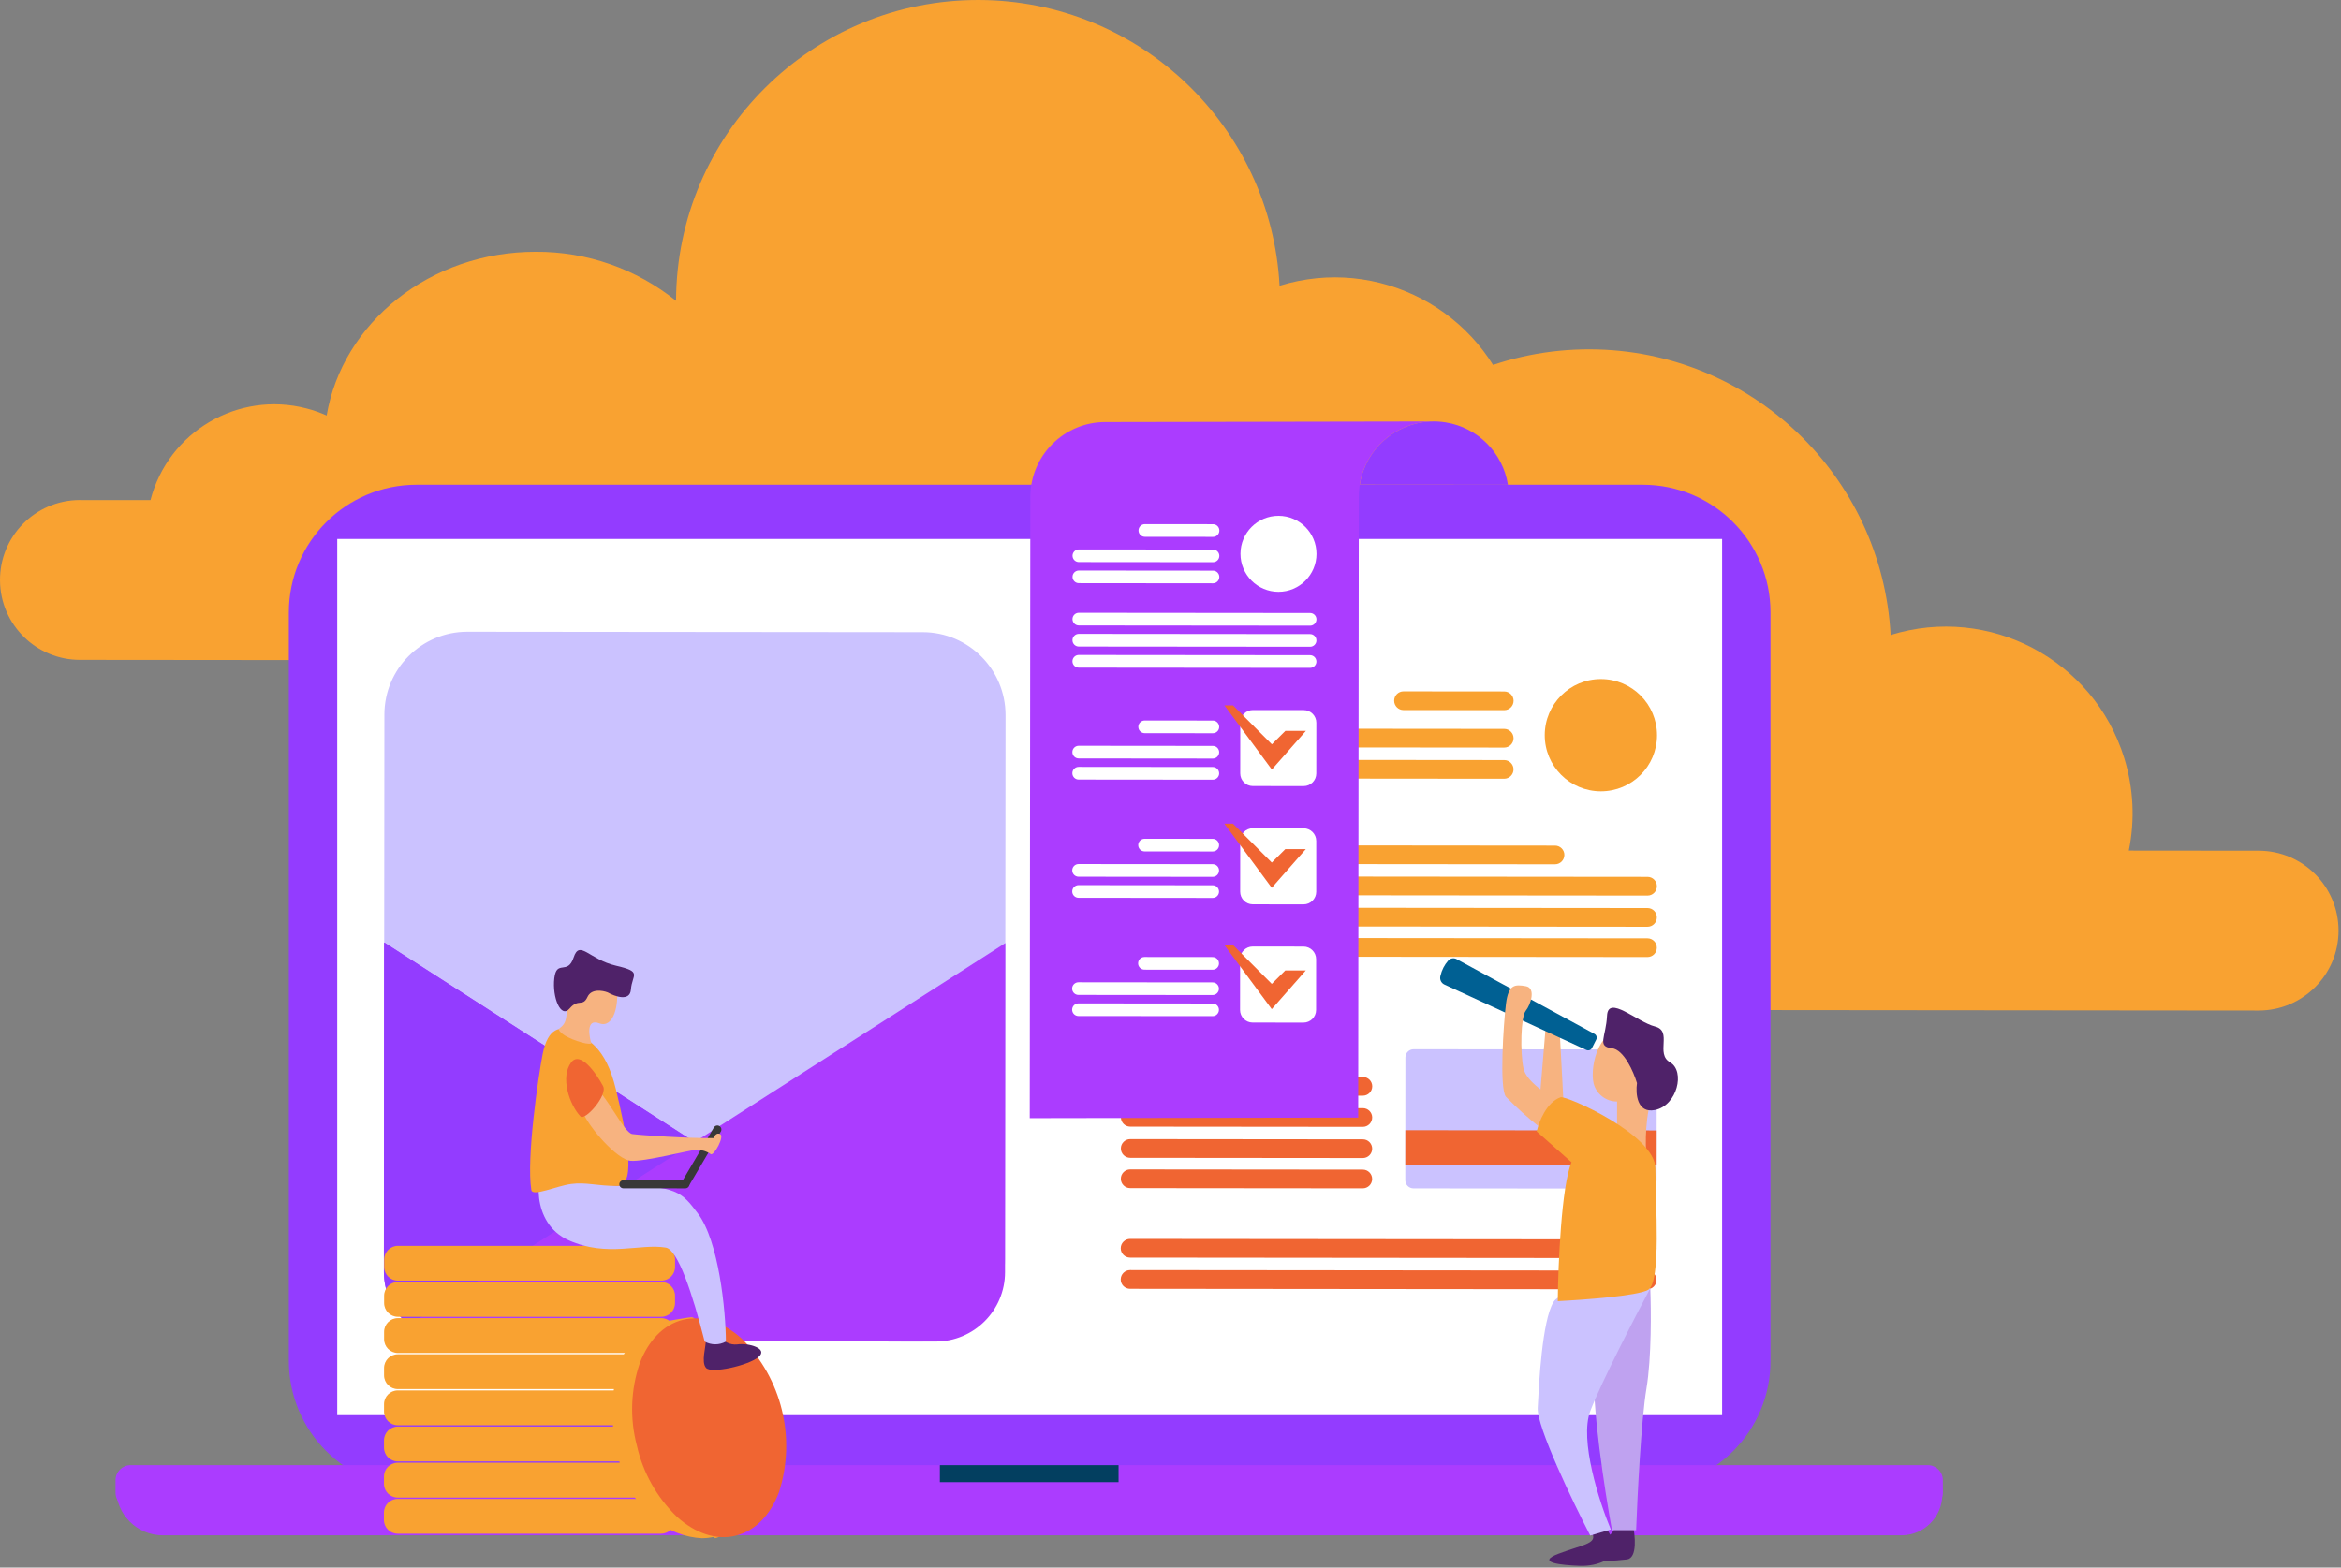 <?xml version="1.0" encoding="UTF-8" standalone="no"?>
<!DOCTYPE svg PUBLIC "-//W3C//DTD SVG 1.1//EN" "http://www.w3.org/Graphics/SVG/1.1/DTD/svg11.dtd">
<svg width="100%" height="100%" viewBox="0 0 951 637" version="1.1" xmlns="http://www.w3.org/2000/svg" xmlns:xlink="http://www.w3.org/1999/xlink" xml:space="preserve" xmlns:serif="http://www.serif.com/" style="fill-rule:evenodd;clip-rule:evenodd;stroke-linejoin:round;stroke-miterlimit:2;">
    <rect x="0" y="0" width="951" height="637" fill="#808080" stroke="none"/>
    <g id="Path_441" transform="matrix(1,0,0,1,-24.998,-357.854)">
        <path d="M306.023,702.971L334.362,702.997C341.568,675.214 369.928,658.531 397.711,665.736C400.528,666.466 403.278,667.431 405.933,668.622C412.31,630.912 447.925,602.065 490.865,602.094C511.592,601.981 531.725,609.014 547.87,622.008C548.136,554.254 603.277,499.545 671.031,499.813C736.035,500.067 789.553,550.983 793.049,615.892C833.052,603.495 875.532,625.871 887.931,665.873C891.706,678.06 892.349,690.999 889.795,703.496L942.554,703.546C960.489,703.562 975.014,718.114 975,736.051C974.983,753.986 960.43,768.512 942.494,768.497L305.973,767.909C288.038,767.894 273.512,753.343 273.529,735.406C273.546,717.471 288.097,702.945 306.032,702.962L306.023,702.971ZM715.073,703.35L720.18,703.35C718.878,701.863 717.615,700.342 716.381,698.793C715.987,700.332 715.552,701.853 715.074,703.353L715.073,703.35Z" style="fill:rgb(249,162,49);fill-rule:nonzero;"/>
    </g>
    <g id="Path_442" transform="matrix(1,0,0,1,-24.998,-357.854)">
        <path d="M57.787,561.053L86.126,561.076C93.332,533.295 121.692,516.613 149.473,523.818C152.291,524.548 155.04,525.513 157.695,526.704C164.074,488.994 199.687,460.146 242.63,460.175C263.354,460.062 283.485,467.095 299.631,480.092C299.873,412.339 354.995,357.612 422.746,357.855C487.78,358.087 541.332,409.034 544.806,473.976C584.811,461.583 627.288,483.964 639.681,523.967C641.933,531.241 643.078,538.811 643.078,546.424C643.073,551.513 642.56,556.591 641.545,561.576L694.303,561.628C712.238,561.642 726.764,576.191 726.75,594.126L726.75,594.129C726.733,612.066 712.179,626.592 694.242,626.575L57.726,625.989C39.789,626.128 25.138,611.703 24.999,593.765C24.86,575.83 39.288,561.18 57.222,561.041C57.41,561.038 57.598,561.038 57.785,561.041L57.785,561.053L57.787,561.053Z" style="fill:url(#_Linear1);fill-rule:nonzero;"/>
    </g>
    <g id="Rectangle_265" transform="matrix(1,0,0,1,-24.998,-357.854)">
        <path d="M194.216,554.833L692.358,554.833C721.012,554.833 744.241,578.062 744.241,606.717L744.241,910.847C744.241,939.501 721.012,962.73 692.358,962.73L194.216,962.73C165.562,962.73 142.331,939.501 142.331,910.847L142.331,606.717C142.331,578.063 165.562,554.833 194.216,554.833Z" style="fill:rgb(147,60,255);fill-rule:nonzero;"/>
    </g>
    <g id="Rectangle_266" transform="matrix(1,0,0,1,-24.998,-357.854)">
        <rect x="161.995" y="576.869" width="562.59" height="356.047" style="fill:white;"/>
    </g>
    <g id="Rectangle_267" transform="matrix(1,0,0,1,-24.998,-357.854)">
        <path d="M814.059,962.73L72.136,962.73C72.136,973.231 80.648,981.741 91.149,981.741L797.428,981.741C806.608,981.741 814.051,974.305 814.059,965.125L814.059,962.73Z" style="fill:rgb(171,60,255);fill-rule:nonzero;"/>
    </g>
    <g id="Rectangle_268" transform="matrix(1,0,0,1,-24.998,-357.854)">
        <path d="M78.042,953.225L808.156,953.225C811.535,953.225 814.269,955.96 814.269,959.336L814.269,964.397C814.269,967.773 811.535,970.51 808.156,970.51L78.042,970.51C74.667,970.51 71.929,967.773 71.929,964.397L71.929,959.336C71.929,955.96 74.667,953.225 78.042,953.225Z" style="fill:rgb(171,60,255);fill-rule:nonzero;"/>
    </g>
    <g id="Rectangle_269" transform="matrix(1,0,0,1,-24.998,-357.854)">
        <rect x="406.809" y="953.225" width="72.59" height="6.911" style="fill:rgb(3,63,96);"/>
    </g>
    <g id="Path_443" transform="matrix(1,0,0,1,-24.998,-357.854)">
        <path d="M698.144,656.627C698.158,644.031 687.958,633.811 675.36,633.796C662.764,633.782 652.544,643.984 652.53,656.58L652.53,656.582C652.518,669.181 662.722,679.406 675.32,679.415C687.917,679.425 698.137,669.223 698.149,656.625L698.144,656.627Z" style="fill:rgb(249,162,49);fill-rule:nonzero;"/>
    </g>
    <g id="Path_444" transform="matrix(1,0,0,1,-24.998,-357.854)">
        <path d="M639.839,670.513C639.839,668.413 638.137,666.711 636.04,666.709L484.266,666.567C482.166,666.565 480.464,668.264 480.462,670.362L480.462,670.364C480.462,672.464 482.162,674.166 484.261,674.168L636.036,674.308C638.133,674.308 639.834,672.611 639.839,670.513Z" style="fill:rgb(249,162,49);fill-rule:nonzero;"/>
    </g>
    <g id="Path_445" transform="matrix(1,0,0,1,-24.998,-357.854)">
        <path d="M639.867,642.635C639.867,640.538 638.167,638.834 636.068,638.831L595.161,638.794C593.061,638.791 591.357,640.49 591.355,642.591L591.355,642.593C591.353,644.691 593.052,646.395 595.152,646.397L636.059,646.432C638.159,646.435 639.86,644.733 639.863,642.633L639.867,642.635Z" style="fill:rgb(249,162,49);fill-rule:nonzero;"/>
    </g>
    <g id="Path_446" transform="matrix(1,0,0,1,-24.998,-357.854)">
        <path d="M639.853,657.839C639.853,655.742 638.156,654.04 636.056,654.037L484.284,653.897C482.186,653.894 480.482,655.594 480.48,657.691C480.478,659.789 482.177,661.493 484.274,661.496L636.048,661.635C638.148,661.637 639.85,659.938 639.855,657.838L639.853,657.839Z" style="fill:rgb(249,162,49);fill-rule:nonzero;"/>
    </g>
    <g id="Path_447" transform="matrix(1,0,0,1,-24.998,-357.854)">
        <path d="M698.075,730.647C698.08,728.549 696.378,726.845 694.28,726.843L694.278,726.843L484.213,726.65C482.116,726.647 480.411,728.344 480.409,730.445C480.407,732.545 482.104,734.249 484.204,734.254L694.271,734.446C696.368,734.446 698.07,732.747 698.072,730.647L698.075,730.647Z" style="fill:rgb(249,162,49);fill-rule:nonzero;"/>
    </g>
    <g id="Path_448" transform="matrix(1,0,0,1,-24.998,-357.854)">
        <path d="M698.089,717.983C698.092,715.883 696.393,714.181 694.292,714.178L484.228,713.981C482.13,713.981 480.429,715.683 480.426,717.78C480.424,719.881 482.126,721.585 484.223,721.585L694.29,721.777C696.39,721.78 698.092,720.08 698.094,717.983L698.089,717.983Z" style="fill:rgb(249,162,49);fill-rule:nonzero;"/>
    </g>
    <g id="Path_449" transform="matrix(1,0,0,1,-24.998,-357.854)">
        <path d="M660.504,705.276C660.504,703.176 658.805,701.474 656.707,701.472L484.234,701.312C482.137,701.312 480.435,703.009 480.43,705.107C480.428,707.207 482.127,708.909 484.224,708.911L656.694,709.066C658.794,709.068 660.498,707.367 660.498,705.269L660.504,705.276Z" style="fill:rgb(249,162,49);fill-rule:nonzero;"/>
    </g>
    <g id="Path_450" transform="matrix(1,0,0,1,-24.998,-357.854)">
        <path d="M698.064,742.957C698.066,740.857 696.367,739.153 694.269,739.151L484.205,738.956C482.105,738.956 480.403,740.655 480.401,742.755C480.401,744.855 482.098,746.557 484.198,746.559L694.265,746.754C696.363,746.754 698.065,745.055 698.067,742.955L698.064,742.957Z" style="fill:rgb(249,162,49);fill-rule:nonzero;"/>
    </g>
    <g id="Path_451" transform="matrix(1,0,0,1,-24.998,-357.854)">
        <path d="M698.024,787.663C698.026,785.817 696.529,784.318 694.684,784.316L599.271,784.228C597.423,784.226 595.926,785.721 595.921,787.569L595.877,837.411C595.875,839.257 597.372,840.756 599.217,840.759L694.629,840.846C696.477,840.848 697.974,839.351 697.974,837.506L698.024,787.663Z" style="fill:rgb(203,194,255);fill-rule:nonzero;"/>
    </g>
    <g id="Path_452" transform="matrix(1,0,0,1,-24.998,-357.854)">
        <path d="M697.997,817.215L595.898,817.12L595.884,831.343L697.984,831.437L697.997,817.215Z" style="fill:rgb(240,101,50);fill-rule:nonzero;"/>
    </g>
    <g id="Path_453" transform="matrix(1,0,0,1,-24.998,-357.854)">
        <path d="M582.427,824.639C582.429,822.539 580.73,820.835 578.63,820.835L578.628,820.835L484.139,820.745C482.042,820.745 480.34,822.442 480.338,824.54L480.338,824.545C480.336,826.642 482.035,828.344 484.132,828.347L578.621,828.434C580.718,828.434 582.42,826.734 582.425,824.639L582.427,824.639Z" style="fill:rgb(240,101,50);fill-rule:nonzero;"/>
    </g>
    <g id="Path_454" transform="matrix(1,0,0,1,-24.998,-357.854)">
        <path d="M582.431,811.963C582.433,809.865 580.734,808.161 578.634,808.161L484.147,808.072C482.047,808.072 480.345,809.768 480.343,811.866C480.339,813.966 482.038,815.67 484.135,815.675L578.624,815.762C580.724,815.762 582.425,814.063 582.428,811.963L582.431,811.963Z" style="fill:rgb(240,101,50);fill-rule:nonzero;"/>
    </g>
    <g id="Path_455" transform="matrix(1,0,0,1,-24.998,-357.854)">
        <path d="M582.45,799.294C582.452,797.194 580.75,795.492 578.651,795.487L530.977,795.445C528.877,795.443 527.173,797.142 527.17,799.242L527.17,799.244C527.166,801.342 528.863,803.046 530.96,803.049L530.962,803.049L578.641,803.094C580.743,803.096 582.448,801.397 582.45,799.294Z" style="fill:rgb(240,101,50);fill-rule:nonzero;"/>
    </g>
    <g id="Path_456" transform="matrix(1,0,0,1,-24.998,-357.854)">
        <path d="M582.415,836.941C582.417,834.841 580.715,833.137 578.616,833.137L484.127,833.05C482.027,833.047 480.326,834.749 480.323,836.849C480.323,838.947 482.022,840.651 484.12,840.653L578.609,840.74C580.708,840.74 582.412,839.04 582.415,836.941Z" style="fill:rgb(240,101,50);fill-rule:nonzero;"/>
    </g>
    <g id="Path_457" transform="matrix(1,0,0,1,-24.998,-357.854)">
        <path d="M697.944,877.97C697.946,875.87 696.247,874.166 694.147,874.161L694.145,874.161L484.082,873.968C481.982,873.966 480.28,875.667 480.278,877.767C480.276,879.868 481.978,881.569 484.077,881.572L694.14,881.769C696.24,881.769 697.942,880.067 697.944,877.97Z" style="fill:rgb(240,101,50);fill-rule:nonzero;"/>
    </g>
    <g id="Path_458" transform="matrix(1,0,0,1,-24.998,-357.854)">
        <path d="M697.953,865.294C697.955,863.196 696.256,861.492 694.156,861.487L694.153,861.487L484.09,861.294C481.99,861.294 480.286,862.994 480.284,865.091C480.282,867.191 481.981,868.893 484.081,868.896L694.146,869.091C696.246,869.091 697.948,867.391 697.95,865.291L697.953,865.294Z" style="fill:rgb(240,101,50);fill-rule:nonzero;"/>
    </g>
    <g id="Path_459" transform="matrix(1,0,0,1,-24.998,-357.854)">
        <path d="M180.949,869.105L181.151,648.224C181.168,629.622 196.261,614.558 214.862,614.575L399.829,614.749C418.43,614.766 433.497,629.859 433.481,648.46L433.276,869.341C433.257,887.942 418.164,903.005 399.563,902.988L214.596,902.813C195.998,902.789 180.938,887.701 180.949,869.105Z" style="fill:rgb(203,194,255);fill-rule:nonzero;"/>
    </g>
    <g id="Path_460" transform="matrix(1,0,0,1,-24.998,-357.854)">
        <path d="M181.07,740.846L307.163,821.937L433.397,741.08L433.275,874.825C433.258,890.389 420.636,902.997 405.072,902.997L209.135,902.823C193.564,902.806 180.951,890.173 180.963,874.601L181.07,740.846Z" style="fill:rgb(171,60,255);fill-rule:nonzero;"/>
    </g>
    <g id="Path_461" transform="matrix(1,0,0,1,-24.998,-357.854)">
        <path d="M181.067,740.846L180.94,874.594C180.921,882.977 184.645,890.931 191.095,896.288L307.16,821.946L181.067,740.846Z" style="fill:rgb(147,60,255);fill-rule:nonzero;"/>
    </g>
    <g id="Path_463" transform="matrix(1,0,0,1,-24.998,-357.854)">
        <path d="M577.365,554.808C580.009,538.182 595.63,526.85 612.255,529.496C625.298,531.57 635.519,541.81 637.574,554.855L577.365,554.808Z" style="fill:rgb(147,60,255);fill-rule:nonzero;"/>
    </g>
    <g id="Path_464" transform="matrix(1,0,0,1,-24.998,-357.854)">
        <path d="M576.746,811.998L576.989,559.572C577.006,542.802 590.564,529.197 607.334,529.123L474.066,529.363C457.235,529.348 443.577,542.977 443.556,559.805L443.316,812.232L576.746,811.998Z" style="fill:rgb(171,60,255);fill-rule:nonzero;"/>
    </g>
    <g id="Path_465" transform="matrix(1,0,0,1,-24.998,-357.854)">
        <path d="M520.175,768.215C520.179,766.796 519.033,765.64 517.614,765.638L517.609,765.638L463.113,765.588C461.694,765.583 460.54,766.733 460.538,768.154L460.538,768.156C460.536,769.575 461.684,770.729 463.103,770.731L517.599,770.778C519.016,770.781 520.169,769.632 520.172,768.215L520.175,768.215Z" style="fill:white;fill-rule:nonzero;"/>
    </g>
    <g id="Path_466" transform="matrix(1,0,0,1,-24.998,-357.854)">
        <path d="M520.184,749.337C520.186,747.917 519.04,746.764 517.621,746.762L517.619,746.762L489.915,746.736C488.493,746.736 487.342,747.887 487.34,749.309C487.342,750.726 488.491,751.879 489.91,751.884L517.614,751.907C519.033,751.912 520.187,750.761 520.189,749.341L520.189,749.337L520.184,749.337Z" style="fill:white;fill-rule:nonzero;"/>
    </g>
    <g id="Path_467" transform="matrix(1,0,0,1,-24.998,-357.854)">
        <path d="M520.17,759.633C520.175,758.213 519.028,757.06 517.609,757.058L517.607,757.058L463.111,757.006C461.692,757.006 460.541,758.154 460.536,759.571C460.534,760.993 461.682,762.146 463.101,762.149L517.597,762.198C519.016,762.201 520.17,761.05 520.17,759.63L520.17,759.633Z" style="fill:white;fill-rule:nonzero;"/>
    </g>
    <g id="Path_468" transform="matrix(1,0,0,1,-24.998,-357.854)">
        <path d="M559.655,747.644C559.662,744.813 557.372,742.51 554.54,742.506L554.538,742.506L533.896,742.486C531.066,742.486 528.771,744.774 528.769,747.604L528.75,768.243C528.743,771.072 531.029,773.372 533.858,773.382L554.5,773.401C557.329,773.409 559.631,771.121 559.638,768.291L559.655,747.644Z" style="fill:white;fill-rule:nonzero;"/>
    </g>
    <g id="Path_469" transform="matrix(1,0,0,1,-24.998,-357.854)">
        <path d="M559.805,582.921C559.812,574.393 552.906,567.472 544.377,567.46C535.849,567.45 528.928,574.356 528.919,582.885C528.912,591.413 535.818,598.334 544.347,598.344C552.875,598.351 559.796,591.445 559.808,582.918L559.805,582.921Z" style="fill:white;fill-rule:nonzero;"/>
    </g>
    <g id="Path_470" transform="matrix(1,0,0,1,-24.998,-357.854)">
        <path d="M520.332,592.316C520.334,590.896 519.188,589.743 517.769,589.738L517.764,589.738L463.271,589.691C461.852,589.689 460.7,590.835 460.696,592.253C460.691,593.672 461.84,594.825 463.259,594.83L517.75,594.882C519.169,594.882 520.323,593.734 520.325,592.314L520.332,592.316Z" style="fill:white;fill-rule:nonzero;"/>
    </g>
    <g id="Path_471" transform="matrix(1,0,0,1,-24.998,-357.854)">
        <path d="M520.349,573.444C520.353,572.025 519.205,570.872 517.786,570.867L517.781,570.867L490.08,570.841C488.658,570.844 487.507,571.992 487.505,573.414C487.505,574.833 488.654,575.987 490.076,575.989L517.777,576.017C519.197,576.017 520.35,574.869 520.352,573.449L520.349,573.444Z" style="fill:white;fill-rule:nonzero;"/>
    </g>
    <g id="Path_472" transform="matrix(1,0,0,1,-24.998,-357.854)">
        <path d="M520.337,583.74C520.339,582.319 519.193,581.165 517.771,581.161L517.769,581.161L463.275,581.111C461.856,581.106 460.702,582.255 460.7,583.674L460.7,583.676C460.698,585.096 461.846,586.251 463.268,586.254L517.762,586.303C519.181,586.306 520.335,585.157 520.337,583.738L520.337,583.74Z" style="fill:white;fill-rule:nonzero;"/>
    </g>
    <g id="Path_473" transform="matrix(1,0,0,1,-24.998,-357.854)">
        <path d="M559.765,626.668C559.769,625.249 558.623,624.096 557.204,624.091L557.202,624.091L463.238,624.006C461.819,624.006 460.665,625.157 460.665,626.576C460.665,627.998 461.816,629.149 463.235,629.154L557.199,629.241C558.618,629.243 559.772,628.097 559.777,626.678L559.765,626.668Z" style="fill:white;fill-rule:nonzero;"/>
    </g>
    <g id="Path_474" transform="matrix(1,0,0,1,-24.998,-357.854)">
        <path d="M559.773,618.1C559.777,616.681 558.631,615.528 557.211,615.523L557.209,615.523L463.244,615.436C461.825,615.436 460.672,616.587 460.669,618.008C460.669,619.43 461.82,620.581 463.24,620.586L557.204,620.671C558.623,620.673 559.774,619.525 559.779,618.105L559.773,618.1Z" style="fill:white;fill-rule:nonzero;"/>
    </g>
    <g id="Path_475" transform="matrix(1,0,0,1,-24.998,-357.854)">
        <path d="M559.786,609.518C559.786,608.099 558.638,606.948 557.218,606.945L463.254,606.858C461.835,606.861 460.684,608.009 460.681,609.431C460.679,610.853 461.829,612.006 463.251,612.008L557.215,612.095C558.634,612.098 559.785,610.949 559.79,609.532L559.786,609.518Z" style="fill:white;fill-rule:nonzero;"/>
    </g>
    <g id="Path_476" transform="matrix(1,0,0,1,-24.998,-357.854)">
        <path d="M520.255,672.117C520.259,670.697 519.111,669.544 517.694,669.539L463.198,669.489C461.779,669.485 460.625,670.634 460.623,672.052L460.623,672.055C460.621,673.474 461.769,674.63 463.191,674.632L463.193,674.632L517.689,674.682C519.106,674.684 520.257,673.536 520.262,672.119L520.255,672.117Z" style="fill:white;fill-rule:nonzero;"/>
    </g>
    <g id="Path_477" transform="matrix(1,0,0,1,-24.998,-357.854)">
        <path d="M520.271,653.231C520.273,651.811 519.127,650.658 517.708,650.653L490.004,650.63C488.582,650.63 487.431,651.781 487.429,653.2C487.429,654.622 488.578,655.773 489.999,655.778L517.703,655.803C519.122,655.806 520.276,654.659 520.278,653.24L520.271,653.231Z" style="fill:white;fill-rule:nonzero;"/>
    </g>
    <g id="Path_478" transform="matrix(1,0,0,1,-24.998,-357.854)">
        <path d="M520.264,663.534C520.269,662.115 519.12,660.962 517.703,660.959L463.207,660.907C461.787,660.905 460.634,662.053 460.632,663.472C460.63,664.892 461.778,666.043 463.197,666.047L517.688,666.099C519.107,666.099 520.261,664.951 520.263,663.532L520.263,663.534L520.264,663.534Z" style="fill:white;fill-rule:nonzero;"/>
    </g>
    <g id="Path_479" transform="matrix(1,0,0,1,-24.998,-357.854)">
        <path d="M559.74,651.536C559.742,648.707 557.449,646.412 554.62,646.409L533.981,646.388C531.151,646.378 528.85,648.666 528.84,651.493L528.84,651.498L528.821,672.14C528.821,674.969 531.112,677.264 533.941,677.269L554.583,677.288C557.412,677.298 559.712,675.01 559.721,672.178L559.74,651.536Z" style="fill:white;fill-rule:nonzero;"/>
    </g>
    <g id="Path_480" transform="matrix(1,0,0,1,-24.998,-357.854)">
        <path d="M547.157,654.852L555.5,654.852L541.668,670.572L522.406,644.488L525.89,644.488L541.68,660.309L547.157,654.852Z" style="fill:rgb(240,101,50);fill-rule:nonzero;"/>
    </g>
    <g id="Path_481" transform="matrix(1,0,0,1,-24.998,-357.854)">
        <path d="M520.212,720.164C520.214,718.745 519.066,717.589 517.647,717.587L517.644,717.587L463.151,717.535C461.734,717.53 460.578,718.679 460.576,720.096L460.576,720.101C460.574,721.518 461.72,722.671 463.139,722.676L517.632,722.728C519.052,722.731 520.205,721.582 520.21,720.163L520.212,720.164Z" style="fill:white;fill-rule:nonzero;"/>
    </g>
    <g id="Path_482" transform="matrix(1,0,0,1,-24.998,-357.854)">
        <path d="M520.229,701.288C520.234,699.871 519.087,698.718 517.668,698.713L517.663,698.713L489.959,698.69C488.54,698.69 487.389,699.838 487.386,701.258C487.386,702.677 488.535,703.83 489.954,703.835L517.658,703.858C519.077,703.858 520.231,702.71 520.233,701.293L520.229,701.288Z" style="fill:white;fill-rule:nonzero;"/>
    </g>
    <g id="Path_483" transform="matrix(1,0,0,1,-24.998,-357.854)">
        <path d="M520.222,711.591C520.224,710.172 519.076,709.019 517.656,709.016L517.654,709.016L463.16,708.967C461.741,708.962 460.587,710.111 460.582,711.528L460.582,711.533C460.58,712.955 461.728,714.108 463.148,714.113L517.642,714.165C519.061,714.165 520.212,713.017 520.215,711.597L520.222,711.591Z" style="fill:white;fill-rule:nonzero;"/>
    </g>
    <g id="Path_484" transform="matrix(1,0,0,1,-24.998,-357.854)">
        <path d="M559.702,699.589C559.709,696.757 557.421,694.457 554.592,694.447L554.59,694.447L533.948,694.428C531.118,694.428 528.823,696.718 528.819,699.548L528.8,720.19C528.796,723.019 531.086,725.321 533.918,725.326L554.557,725.347C557.391,725.352 559.691,723.061 559.698,720.23L559.702,699.589Z" style="fill:white;fill-rule:nonzero;"/>
    </g>
    <g id="Path_485" transform="matrix(1,0,0,1,-24.998,-357.854)">
        <path d="M547.122,702.904L555.464,702.904L541.632,718.626L522.367,692.544L525.851,692.544L541.641,708.362L547.122,702.904Z" style="fill:rgb(240,101,50);fill-rule:nonzero;"/>
    </g>
    <g id="Path_485-2" transform="matrix(1,0,0,1,-24.998,-357.854)">
        <path d="M547.122,752.206L555.464,752.206L541.632,767.928L522.368,741.847L525.852,741.847L541.642,757.665L547.122,752.206Z" style="fill:rgb(240,101,50);fill-rule:nonzero;"/>
    </g>
    <g id="Path_486" transform="matrix(1,0,0,1,-24.998,-357.854)">
        <path d="M686.032,991.517C690.243,990.775 689.266,981.632 688.255,977.164C685.027,975.236 678.966,972.367 680.526,976.312C682.085,980.254 677.941,982.703 675.677,983.435L668.958,992.271C674.66,992.413 680.365,992.162 686.032,991.517Z" style="fill:rgb(79,34,105);fill-rule:nonzero;"/>
    </g>
    <g id="Path_487" transform="matrix(1,0,0,1,-24.998,-357.854)">
        <path d="M681.908,805.469L681.908,824.191C685.973,826.536 694.026,830.104 693.706,825.636C693.304,820.038 693.725,804.881 698.412,799.797C703.099,794.715 696.286,783.82 685.815,778.52C675.342,773.219 670.644,790.615 672.365,798.043C673.458,802.423 677.399,805.488 681.908,805.469Z" style="fill:rgb(247,179,128);fill-rule:nonzero;"/>
    </g>
    <g id="Path_488" transform="matrix(1,0,0,1,-24.998,-357.854)">
        <path d="M681.113,987.268C681.113,984.541 678.119,979.554 676.62,977.405C674.723,977.375 671.144,978.111 672.027,981.312C673.475,985.22 667.597,985.636 658.172,989.201C648.747,992.763 658.933,993.866 666.832,994.135C674.734,994.4 681.111,990.663 681.113,987.268Z" style="fill:rgb(79,34,105);fill-rule:nonzero;"/>
    </g>
    <g id="Path_489" transform="matrix(1,0,0,1,-24.998,-357.854)">
        <path d="M658.534,775.635L660.127,805.346C657.76,810.069 652.767,806.088 650.559,803.508L653.132,772.579L658.534,775.635Z" style="fill:rgb(247,179,128);fill-rule:nonzero;"/>
    </g>
    <g id="Path_490" transform="matrix(1,0,0,1,-24.998,-357.854)">
        <path d="M693.845,922.104C691.741,934.66 690.171,965.692 689.651,979.646L679.842,979.646C676.948,963.801 671.476,928.504 672.709,914.028C673.942,899.549 688.355,886.209 695.406,881.35C695.764,889.706 695.949,909.552 693.845,922.104Z" style="fill:rgb(191,162,240);fill-rule:nonzero;"/>
    </g>
    <g id="Path_491" transform="matrix(1,0,0,1,-24.998,-357.854)">
        <path d="M671.052,931.183C666.516,942.993 674.708,968.224 679.368,979.375L671.007,981.83C663.727,967.727 649.264,937.604 649.666,929.933C650.166,920.35 651.42,894.533 656.095,886.914C659.838,880.822 683.881,880.634 695.432,881.298C689.198,893.011 675.598,919.39 671.052,931.183Z" style="fill:rgb(203,194,255);fill-rule:nonzero;"/>
    </g>
    <g id="Path_492" transform="matrix(1,0,0,1,-24.998,-357.854)">
        <path d="M673.447,780.298C673.87,779.46 673.548,778.441 672.724,777.993L616.733,747.608C615.589,746.987 614.17,747.236 613.308,748.211C611.771,749.953 610.695,752.053 610.175,754.315L610.118,754.557C609.8,755.936 610.494,757.349 611.78,757.942L669.442,784.52C670.29,784.914 671.296,784.56 671.713,783.725L673.447,780.298Z" style="fill:rgb(0,96,147);fill-rule:nonzero;"/>
    </g>
    <g id="Path_493" transform="matrix(1,0,0,1,-24.998,-357.854)">
        <path d="M697.284,808.924C689.989,810.369 689.388,802.235 690.001,797.979C688.65,793.49 684.712,784.373 679.778,783.805C673.608,783.097 677.4,779.314 677.829,770.621C678.258,761.926 690.027,773.156 697.319,774.985C704.612,776.816 697.319,786.072 703.472,789.574C709.628,793.073 706.387,807.112 697.284,808.924Z" style="fill:rgb(79,34,105);fill-rule:nonzero;"/>
    </g>
    <g id="Path_494" transform="matrix(1,0,0,1,-24.998,-357.854)">
        <path d="M643.906,792.07C645.048,797.334 653.913,803.054 658.204,805.248L650.752,816.116C645.809,812.229 641.127,808.021 636.743,803.511C634.029,800.074 635.778,773.745 636.779,765.74C637.779,757.737 640.5,757.876 644.799,758.594C649.097,759.313 646.795,766.179 644.799,768.611C642.802,771.04 642.48,785.496 643.906,792.07Z" style="fill:rgb(247,179,128);fill-rule:nonzero;"/>
    </g>
    <g id="Path_495" transform="matrix(1,0,0,1,-24.998,-357.854)">
        <path d="M663.409,830.145C659.294,839.832 657.967,871.807 657.815,886.583C668.251,886.076 690.208,884.447 694.53,882.004C699.934,878.944 697.482,846.389 697.494,832.666C697.506,818.942 661.215,802.959 658.983,803.74C653.26,805.72 650.113,813.825 649.256,817.624L663.409,830.145Z" style="fill:rgb(249,162,49);fill-rule:nonzero;"/>
    </g>
    <g id="Rectangle_270" transform="matrix(1,0,0,1,-24.998,-357.854)">
        <path d="M186.643,864.105L293.646,864.105C296.732,864.105 299.234,866.605 299.234,869.694L299.234,872.66C299.234,875.748 296.732,878.251 293.646,878.251L186.643,878.251C183.557,878.251 181.055,875.748 181.055,872.66L181.055,869.694C181.055,866.605 183.557,864.105 186.643,864.105Z" style="fill:url(#_Linear2);fill-rule:nonzero;"/>
    </g>
    <g id="Rectangle_271" transform="matrix(1,0,0,1,-24.998,-357.854)">
        <path d="M186.629,878.793L293.632,878.793C296.718,878.793 299.22,881.298 299.22,884.387L299.22,887.353C299.22,890.441 296.718,892.941 293.632,892.941L186.629,892.941C183.543,892.941 181.041,890.441 181.041,887.353L181.041,884.387C181.041,881.298 183.543,878.793 186.629,878.793Z" style="fill:url(#_Linear3);fill-rule:nonzero;"/>
    </g>
    <g id="Rectangle_272" transform="matrix(1,0,0,1,-24.998,-357.854)">
        <path d="M186.617,893.487L293.62,893.487C296.706,893.487 299.208,895.99 299.208,899.076L299.208,902.044C299.208,905.13 296.706,907.635 293.62,907.635L186.617,907.635C183.531,907.635 181.027,905.13 181.027,902.044L181.027,899.076C181.027,895.99 183.531,893.487 186.617,893.487Z" style="fill:url(#_Linear4);fill-rule:nonzero;"/>
    </g>
    <g id="Rectangle_273" transform="matrix(1,0,0,1,-24.998,-357.854)">
        <path d="M186.603,908.175L293.603,908.175C296.691,908.175 299.194,910.68 299.194,913.766L299.194,916.735C299.194,919.821 296.692,922.323 293.603,922.323L186.603,922.323C183.517,922.323 181.013,919.821 181.013,916.735L181.013,913.766C181.013,910.68 183.517,908.175 186.603,908.175Z" style="fill:url(#_Linear5);fill-rule:nonzero;"/>
    </g>
    <g id="Rectangle_274" transform="matrix(1,0,0,1,-24.998,-357.854)">
        <path d="M186.592,922.869L293.592,922.869C296.68,922.869 299.183,925.369 299.183,928.458L299.183,931.424C299.183,934.512 296.681,937.017 293.592,937.017L186.592,937.017C183.504,937.017 181.002,934.512 181.002,931.424L181.002,928.458C181.001,925.369 183.503,922.869 186.592,922.869Z" style="fill:url(#_Linear6);fill-rule:nonzero;"/>
    </g>
    <g id="Rectangle_275" transform="matrix(1,0,0,1,-24.998,-357.854)">
        <path d="M186.577,937.562L293.577,937.562C296.665,937.562 299.168,940.064 299.168,943.151L299.168,946.119C299.168,949.205 296.666,951.71 293.577,951.71L186.577,951.71C183.489,951.71 180.987,949.205 180.987,946.119L180.987,943.151C180.987,940.064 183.489,937.562 186.577,937.562Z" style="fill:url(#_Linear7);fill-rule:nonzero;"/>
    </g>
    <g id="Rectangle_276" transform="matrix(1,0,0,1,-24.998,-357.854)">
        <path d="M186.566,952.25L293.566,952.25C296.652,952.25 299.156,954.753 299.156,957.839L299.156,960.807C299.156,963.896 296.652,966.398 293.566,966.398L186.566,966.398C183.478,966.398 180.976,963.896 180.976,960.807L180.976,957.839C180.975,954.753 183.477,952.25 186.566,952.25Z" style="fill:url(#_Linear8);fill-rule:nonzero;"/>
    </g>
    <g id="Rectangle_277" transform="matrix(1,0,0,1,-24.998,-357.854)">
        <path d="M186.549,966.944L293.552,966.944C296.638,966.944 299.143,969.444 299.143,972.532L299.143,975.499C299.143,978.587 296.638,981.089 293.552,981.089L186.549,981.089C183.463,981.089 180.961,978.587 180.961,975.499L180.961,972.532C180.961,969.444 183.463,966.944 186.549,966.944Z" style="fill:url(#_Linear9);fill-rule:nonzero;"/>
    </g>
    <g id="Path_496" transform="matrix(1,0,0,1,-24.998,-357.854)">
        <path d="M310.22,982.917C311.901,982.912 313.577,982.71 315.213,982.319L315.352,982.888C317.134,982.684 318.65,981.492 319.269,979.81L319.751,978.468C320.034,977.717 320.116,976.905 319.991,976.109L307.456,894.427C307.345,893.684 306.707,893.135 305.954,893.133C305.137,893.185 304.325,893.279 303.518,893.42C302.341,893.594 300.9,893.834 299.419,894.088C296.465,894.602 293.412,895.186 292.152,895.458C291.931,895.505 291.714,895.576 291.505,895.665C283.04,899.253 277.755,906.868 275.334,916.682C272.996,927.943 273.34,939.595 276.336,950.701C281.687,972.687 296.938,982.301 310.115,982.922L310.22,982.917Z" style="fill:rgb(249,162,49);fill-rule:nonzero;"/>
    </g>
    <g id="Path_497" transform="matrix(1,0,0,1,-24.998,-357.854)">
        <path d="M283.698,945.205C286.172,956.268 291.845,966.359 300.013,974.222C307.327,980.849 315.846,983.864 323.846,981.901C331.849,979.94 338.035,973.38 341.484,964.124C348.473,942.16 342.626,918.131 326.325,901.835C319.002,895.206 310.492,892.207 302.489,894.156C294.486,896.107 288.302,902.681 284.851,911.932C281.208,922.671 280.805,934.243 283.698,945.205Z" style="fill:rgb(240,101,50);fill-rule:nonzero;"/>
    </g>
    <g id="Path_498" transform="matrix(1,0,0,1,-24.998,-357.854)">
        <path d="M324.48,904.166C321.629,904.475 318.856,903.114 317.355,900.671C315.507,899.934 311.812,899.127 311.812,901.808C311.812,905.156 309.734,911.278 311.812,913.701C313.888,916.123 328.904,912.792 333.108,909.305C337.309,905.822 329.04,903.458 324.48,904.166Z" style="fill:rgb(79,34,105);fill-rule:nonzero;"/>
    </g>
    <g id="Path_499" transform="matrix(1,0,0,1,-24.998,-357.854)">
        <path d="M256.021,861.855C271.764,868.868 284.965,863.06 295.466,864.816C300.358,865.635 306.276,883.351 311.263,903.006C313.942,904.498 317.204,904.498 319.883,903.006C319.82,890.28 316.99,862.217 308.518,850.975C301.826,842.091 299.783,839.683 276.293,839.662C269.657,839.662 273.943,837.537 271.376,831.866C270.015,828.858 250.713,830.096 246.775,831.845C242.837,833.593 240.294,854.85 256.021,861.855Z" style="fill:rgb(203,194,255);fill-rule:nonzero;"/>
    </g>
    <g id="Path_500" transform="matrix(1,0,0,1,-24.998,-357.854)">
        <path d="M245.426,786.246C243.694,795.048 238.779,828.716 240.845,841.396C241.306,844.289 250.988,839.762 257.035,838.959C263.082,838.156 267.489,839.778 275.836,839.783C284.186,839.788 278.903,815.832 275.191,800.481C270.997,783.126 263.713,780.078 257.786,777.1C252.805,774.592 247.587,775.245 245.426,786.246Z" style="fill:rgb(249,162,49);fill-rule:nonzero;"/>
    </g>
    <g id="Path_501" transform="matrix(1,0,0,1,-24.998,-357.854)">
        <path d="M253.474,777.96C255.599,779.806 263.17,782.551 265.22,781.889C264.549,779.816 262.657,771.478 268.443,773.693C274.227,775.908 276.637,766.106 275.432,758.734C274.227,751.364 264.305,747.647 258.545,751.861C252.787,756.074 254.991,760.224 255.172,768.783C255.35,777.344 249.392,774.411 253.474,777.96Z" style="fill:rgb(247,179,128);fill-rule:nonzero;"/>
    </g>
    <g id="Path_502" transform="matrix(1,0,0,1,-24.998,-357.854)">
        <path d="M281.295,759.977C280.92,764.956 274.834,762.813 271.846,761.123C269.777,760.315 265.231,759.548 263.664,762.956C261.696,767.208 259.975,763.415 256.399,767.674C252.821,771.935 249.255,763.07 250.183,755.339C251.11,747.613 255.601,754.308 258.024,746.938C260.447,739.568 264.259,747.717 275.21,750.262C286.161,752.807 281.761,753.757 281.295,759.977Z" style="fill:rgb(79,34,105);fill-rule:nonzero;"/>
    </g>
    <g id="Path_503" transform="matrix(1,0,0,1,-24.998,-357.854)">
        <path d="M303.417,837.473L278.23,837.45C277.329,837.447 276.594,838.178 276.592,839.079L276.592,839.086C276.592,839.992 277.324,840.725 278.228,840.727L303.413,840.75C304.317,840.75 305.051,840.018 305.051,839.111C305.053,838.21 304.326,837.478 303.422,837.473L303.417,837.473Z" style="fill:rgb(56,56,56);fill-rule:nonzero;"/>
    </g>
    <g id="Path_504" transform="matrix(1,0,0,1,-24.998,-357.854)">
        <path d="M305.056,839.359L317.833,817.665C318.29,816.886 318.031,815.883 317.251,815.422C316.472,814.965 315.469,815.224 315.01,816.003L315.008,816.006L302.233,837.699C301.774,838.476 302.033,839.478 302.812,839.94C303.592,840.399 304.597,840.137 305.056,839.359Z" style="fill:rgb(56,56,56);fill-rule:nonzero;"/>
    </g>
    <g id="Path_505" transform="matrix(1,0,0,1,-24.998,-357.854)">
        <path d="M281.869,818.686C278.327,818.204 271.022,801.676 265.057,798.179C261.258,800.586 259.782,805.406 261.582,809.527C264.475,816.361 275.708,829.07 281.167,829.549C286.628,830.025 304.951,825.241 308.03,825.049C310.094,825.074 312.105,825.712 313.802,826.885C315.146,827.364 319.395,819.672 317.568,818.712C316.099,817.94 315.184,819.455 314.918,820.308C305.145,820.51 285.428,819.168 281.869,818.686Z" style="fill:rgb(247,179,128);fill-rule:nonzero;"/>
    </g>
    <g id="Path_506" transform="matrix(1,0,0,1,-24.998,-357.854)">
        <path d="M257.066,789.538C260.712,784.755 267.188,793.968 269.982,799.18C271.992,802.942 262.6,813.423 260.823,811.54C256.287,806.733 252.497,795.521 257.066,789.538Z" style="fill:rgb(240,101,50);fill-rule:nonzero;"/>
    </g>
    <defs>
        <linearGradient id="_Linear1" x1="0" y1="0" x2="1" y2="0" gradientUnits="userSpaceOnUse" gradientTransform="matrix(-701.801,8.59458e-14,-8.59458e-14,-701.801,130561,-24537.1)"><stop offset="0" style="stop-color:rgb(240,101,50);stop-opacity:1"/><stop offset="0.5" style="stop-color:rgb(240,102,49);stop-opacity:1"/><stop offset="0.68" style="stop-color:rgb(241,109,49);stop-opacity:1"/><stop offset="0.8" style="stop-color:rgb(243,121,49);stop-opacity:1"/><stop offset="0.91" style="stop-color:rgb(245,138,49);stop-opacity:1"/><stop offset="0.99" style="stop-color:rgb(248,159,49);stop-opacity:1"/><stop offset="1" style="stop-color:rgb(249,162,49);stop-opacity:1"/></linearGradient>
        <linearGradient id="_Linear2" x1="0" y1="0" x2="1" y2="0" gradientUnits="userSpaceOnUse" gradientTransform="matrix(-1.893,2.31767e-16,-2.31767e-16,-1.893,24099.4,-657.294)"><stop offset="0" style="stop-color:rgb(240,101,50);stop-opacity:1"/><stop offset="0.5" style="stop-color:rgb(240,102,49);stop-opacity:1"/><stop offset="0.68" style="stop-color:rgb(241,109,49);stop-opacity:1"/><stop offset="0.8" style="stop-color:rgb(243,121,49);stop-opacity:1"/><stop offset="0.91" style="stop-color:rgb(245,138,49);stop-opacity:1"/><stop offset="0.99" style="stop-color:rgb(248,159,49);stop-opacity:1"/><stop offset="1" style="stop-color:rgb(249,162,49);stop-opacity:1"/></linearGradient>
        <linearGradient id="_Linear3" x1="0" y1="0" x2="1" y2="0" gradientUnits="userSpaceOnUse" gradientTransform="matrix(-1.893,2.31767e-16,-2.31767e-16,-1.893,24098.9,-642.609)"><stop offset="0" style="stop-color:rgb(240,101,50);stop-opacity:1"/><stop offset="0.5" style="stop-color:rgb(240,102,49);stop-opacity:1"/><stop offset="0.68" style="stop-color:rgb(241,109,49);stop-opacity:1"/><stop offset="0.8" style="stop-color:rgb(243,121,49);stop-opacity:1"/><stop offset="0.91" style="stop-color:rgb(245,138,49);stop-opacity:1"/><stop offset="0.99" style="stop-color:rgb(248,159,49);stop-opacity:1"/><stop offset="1" style="stop-color:rgb(249,162,49);stop-opacity:1"/></linearGradient>
        <linearGradient id="_Linear4" x1="0" y1="0" x2="1" y2="0" gradientUnits="userSpaceOnUse" gradientTransform="matrix(-1.775,2.17356e-16,-2.17356e-16,-1.775,24099.3,-627.907)"><stop offset="0" style="stop-color:rgb(240,101,50);stop-opacity:1"/><stop offset="0.5" style="stop-color:rgb(240,102,49);stop-opacity:1"/><stop offset="0.68" style="stop-color:rgb(241,109,49);stop-opacity:1"/><stop offset="0.8" style="stop-color:rgb(243,121,49);stop-opacity:1"/><stop offset="0.91" style="stop-color:rgb(245,138,49);stop-opacity:1"/><stop offset="0.99" style="stop-color:rgb(248,159,49);stop-opacity:1"/><stop offset="1" style="stop-color:rgb(249,162,49);stop-opacity:1"/></linearGradient>
        <linearGradient id="_Linear5" x1="0" y1="0" x2="1" y2="0" gradientUnits="userSpaceOnUse" gradientTransform="matrix(-1.775,2.17356e-16,-2.17356e-16,-1.775,24099.4,-613.227)"><stop offset="0" style="stop-color:rgb(240,101,50);stop-opacity:1"/><stop offset="0.5" style="stop-color:rgb(240,102,49);stop-opacity:1"/><stop offset="0.68" style="stop-color:rgb(241,109,49);stop-opacity:1"/><stop offset="0.8" style="stop-color:rgb(243,121,49);stop-opacity:1"/><stop offset="0.91" style="stop-color:rgb(245,138,49);stop-opacity:1"/><stop offset="0.99" style="stop-color:rgb(248,159,49);stop-opacity:1"/><stop offset="1" style="stop-color:rgb(249,162,49);stop-opacity:1"/></linearGradient>
        <linearGradient id="_Linear6" x1="0" y1="0" x2="1" y2="0" gradientUnits="userSpaceOnUse" gradientTransform="matrix(-1.77,2.16756e-16,-2.16756e-16,-1.77,24098.9,-598.532)"><stop offset="0" style="stop-color:rgb(240,101,50);stop-opacity:1"/><stop offset="0.5" style="stop-color:rgb(240,102,49);stop-opacity:1"/><stop offset="0.68" style="stop-color:rgb(241,109,49);stop-opacity:1"/><stop offset="0.8" style="stop-color:rgb(243,121,49);stop-opacity:1"/><stop offset="0.91" style="stop-color:rgb(245,138,49);stop-opacity:1"/><stop offset="0.99" style="stop-color:rgb(248,159,49);stop-opacity:1"/><stop offset="1" style="stop-color:rgb(249,162,49);stop-opacity:1"/></linearGradient>
        <linearGradient id="_Linear7" x1="0" y1="0" x2="1" y2="0" gradientUnits="userSpaceOnUse" gradientTransform="matrix(-1.888,2.31166e-16,-2.31166e-16,-1.888,24099.5,-583.842)"><stop offset="0" style="stop-color:rgb(240,101,50);stop-opacity:1"/><stop offset="0.5" style="stop-color:rgb(240,102,49);stop-opacity:1"/><stop offset="0.68" style="stop-color:rgb(241,109,49);stop-opacity:1"/><stop offset="0.8" style="stop-color:rgb(243,121,49);stop-opacity:1"/><stop offset="0.91" style="stop-color:rgb(245,138,49);stop-opacity:1"/><stop offset="0.99" style="stop-color:rgb(248,159,49);stop-opacity:1"/><stop offset="1" style="stop-color:rgb(249,162,49);stop-opacity:1"/></linearGradient>
        <linearGradient id="_Linear8" x1="0" y1="0" x2="1" y2="0" gradientUnits="userSpaceOnUse" gradientTransform="matrix(-1.893,2.31767e-16,-2.31767e-16,-1.893,24099,-569.151)"><stop offset="0" style="stop-color:rgb(240,101,50);stop-opacity:1"/><stop offset="0.5" style="stop-color:rgb(240,102,49);stop-opacity:1"/><stop offset="0.68" style="stop-color:rgb(241,109,49);stop-opacity:1"/><stop offset="0.8" style="stop-color:rgb(243,121,49);stop-opacity:1"/><stop offset="0.91" style="stop-color:rgb(245,138,49);stop-opacity:1"/><stop offset="0.99" style="stop-color:rgb(248,159,49);stop-opacity:1"/><stop offset="1" style="stop-color:rgb(249,162,49);stop-opacity:1"/></linearGradient>
        <linearGradient id="_Linear9" x1="0" y1="0" x2="1" y2="0" gradientUnits="userSpaceOnUse" gradientTransform="matrix(-1.893,2.31767e-16,-2.31767e-16,-1.893,24099.5,-554.456)"><stop offset="0" style="stop-color:rgb(240,101,50);stop-opacity:1"/><stop offset="0.5" style="stop-color:rgb(240,102,49);stop-opacity:1"/><stop offset="0.68" style="stop-color:rgb(241,109,49);stop-opacity:1"/><stop offset="0.8" style="stop-color:rgb(243,121,49);stop-opacity:1"/><stop offset="0.91" style="stop-color:rgb(245,138,49);stop-opacity:1"/><stop offset="0.99" style="stop-color:rgb(248,159,49);stop-opacity:1"/><stop offset="1" style="stop-color:rgb(249,162,49);stop-opacity:1"/></linearGradient>
    </defs>
</svg>
